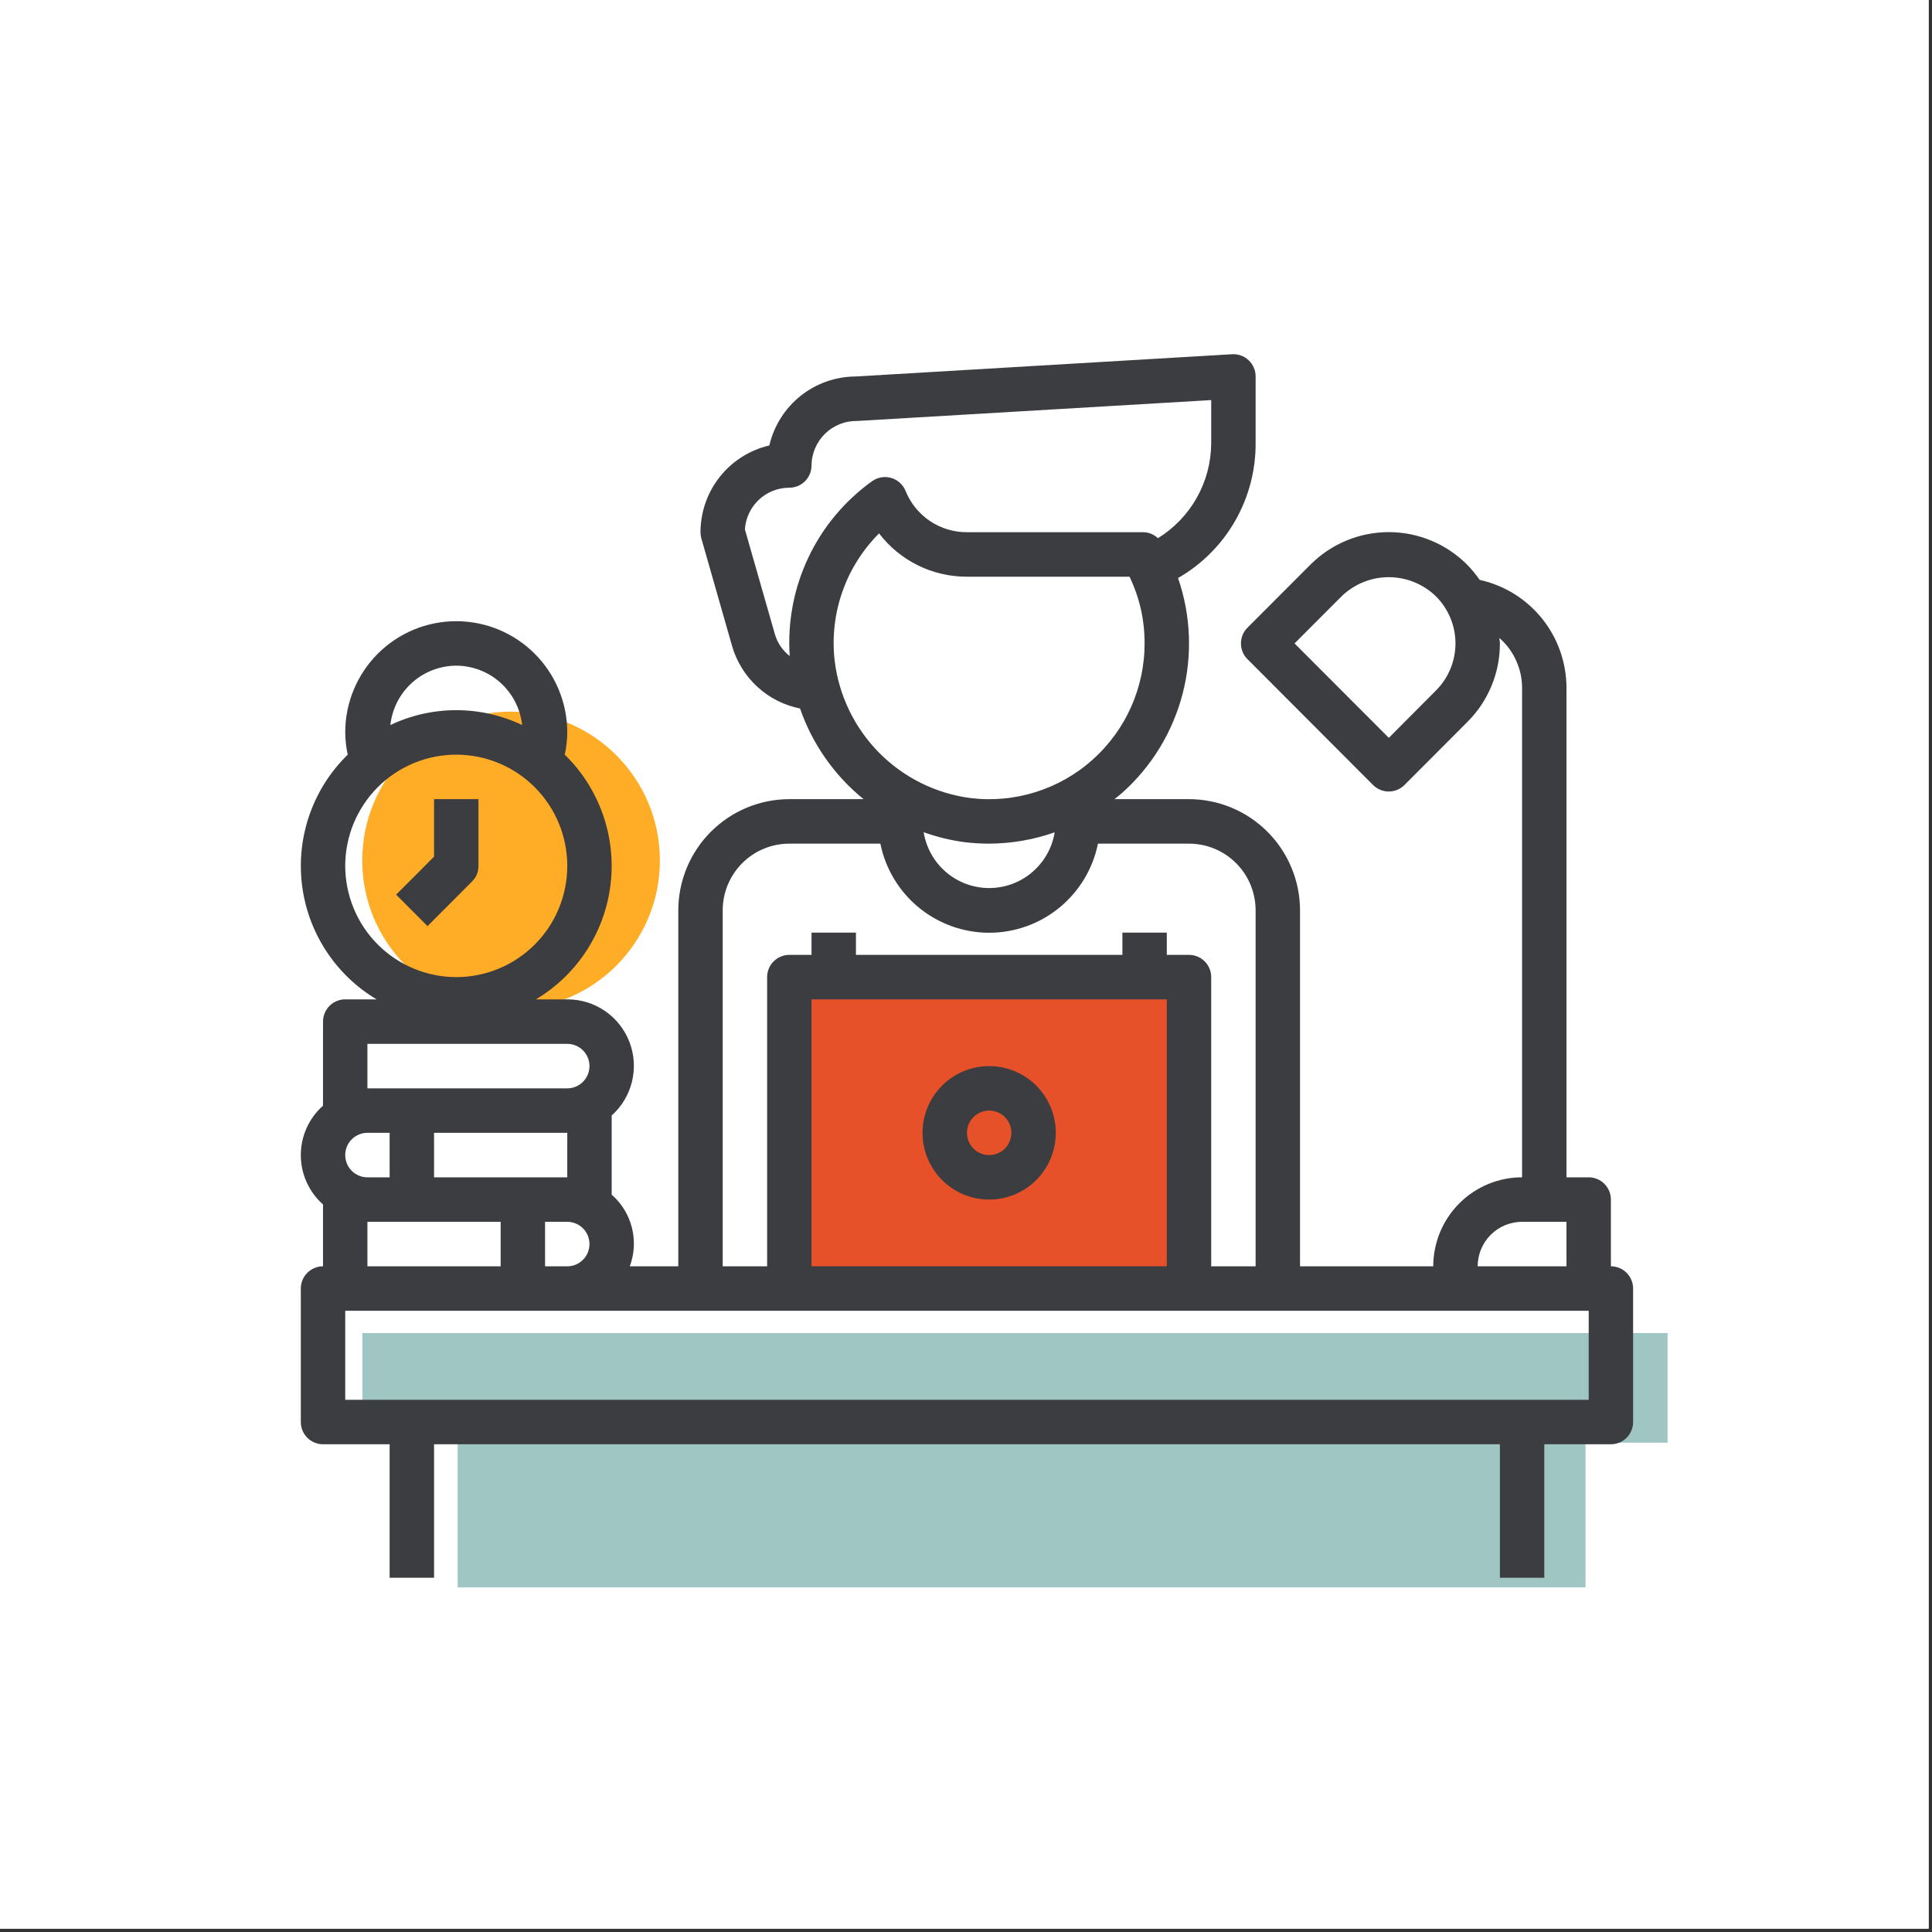 <svg xmlns="http://www.w3.org/2000/svg" xmlns:xlink="http://www.w3.org/1999/xlink" width="370" zoomAndPan="magnify" viewBox="0 0 277.5 277.5" height="370" preserveAspectRatio="xMidYMid meet" version="1.0"><rect x="0" y="0" width="277.5" height="277.5" fill="#333333" stroke="none"/><defs><clipPath id="id1"><path d="M 0 0 L 277 0 L 277 277 L 0 277 Z M 0 0 " clip-rule="nonzero"/></clipPath><clipPath id="id2"><path d="M 52.031 191.465 L 239.531 191.465 L 239.531 207.215 L 52.031 207.215 Z M 52.031 191.465 " clip-rule="nonzero"/></clipPath><clipPath id="id3"><path d="M 65.738 200.25 L 227.738 200.25 L 227.738 228 L 65.738 228 Z M 65.738 200.25 " clip-rule="nonzero"/></clipPath><clipPath id="id4"><path d="M 52.031 102.215 L 94.781 102.215 L 94.781 144.965 L 52.031 144.965 Z M 52.031 102.215 " clip-rule="nonzero"/></clipPath><clipPath id="id5"><path d="M 113.582 140.25 L 172.082 140.25 L 172.082 183.75 L 113.582 183.75 Z M 113.582 140.25 " clip-rule="nonzero"/></clipPath><clipPath id="id6"><path d="M 43 50.625 L 234.57 50.625 L 234.57 226.875 L 43 226.875 Z M 43 50.625 " clip-rule="nonzero"/></clipPath></defs><g clip-path="url(#id1)"><path fill="#ffffff" d="M 0 0 L 277.5 0 L 277.5 277.5 L 0 277.5 Z M 0 0 " fill-opacity="1" fill-rule="nonzero"/><path fill="#ffffff" d="M 0 0 L 277.5 0 L 277.5 277.5 L 0 277.5 Z M 0 0 " fill-opacity="1" fill-rule="nonzero"/><path fill="#ffffff" d="M 0 0 L 277.5 0 L 277.5 277.5 L 0 277.5 Z M 0 0 " fill-opacity="1" fill-rule="nonzero"/></g><g clip-path="url(#id2)"><path fill="#9fc6c2" d="M 52.051 191.465 L 239.516 191.465 L 239.516 207.215 L 52.051 207.215 L 52.051 191.465 " fill-opacity="1" fill-rule="nonzero"/></g><g clip-path="url(#id3)"><path fill="#9fc6c2" d="M 65.738 200.25 L 227.734 200.25 L 227.734 228 L 65.738 228 L 65.738 200.25 " fill-opacity="1" fill-rule="nonzero"/></g><g clip-path="url(#id4)"><path fill="#ffac26" d="M 73.406 102.215 C 61.602 102.215 52.031 111.785 52.031 123.59 C 52.031 135.395 61.602 144.965 73.406 144.965 C 85.215 144.965 94.781 135.395 94.781 123.59 C 94.781 111.785 85.215 102.215 73.406 102.215 " fill-opacity="1" fill-rule="nonzero"/></g><g clip-path="url(#id5)"><path fill="#e7512a" d="M 113.582 140.25 L 172.082 140.25 L 172.082 183.75 L 113.582 183.75 L 113.582 140.25 " fill-opacity="1" fill-rule="nonzero"/></g><g clip-path="url(#id6)"><path fill="#3c3d40" d="M 231.379 181.883 L 231.379 172.297 C 231.379 171.875 231.297 171.469 231.137 171.074 C 230.973 170.684 230.742 170.34 230.445 170.039 C 230.145 169.738 229.801 169.508 229.41 169.348 C 229.02 169.184 228.613 169.102 228.191 169.102 L 225 169.102 L 225 98.809 C 225 97.91 224.922 97.016 224.77 96.129 C 224.617 95.242 224.395 94.375 224.094 93.527 C 223.797 92.68 223.43 91.863 222.992 91.078 C 222.555 90.293 222.055 89.551 221.492 88.848 C 220.926 88.148 220.309 87.5 219.637 86.906 C 218.965 86.309 218.246 85.777 217.484 85.301 C 216.719 84.828 215.922 84.422 215.09 84.086 C 214.258 83.746 213.402 83.48 212.527 83.289 C 211.988 82.508 211.387 81.777 210.727 81.102 C 210.355 80.73 209.969 80.383 209.566 80.051 C 209.164 79.719 208.746 79.406 208.312 79.117 C 207.879 78.828 207.434 78.559 206.973 78.312 C 206.516 78.066 206.043 77.844 205.562 77.645 C 205.082 77.445 204.59 77.27 204.094 77.117 C 203.594 76.965 203.09 76.84 202.578 76.734 C 202.066 76.633 201.551 76.559 201.031 76.508 C 200.516 76.457 199.992 76.43 199.473 76.43 C 198.953 76.43 198.43 76.457 197.914 76.508 C 197.395 76.559 196.879 76.633 196.367 76.734 C 195.855 76.84 195.352 76.965 194.852 77.117 C 194.355 77.27 193.863 77.445 193.383 77.645 C 192.902 77.844 192.43 78.066 191.973 78.312 C 191.512 78.559 191.066 78.828 190.633 79.117 C 190.199 79.406 189.781 79.719 189.379 80.051 C 188.977 80.383 188.59 80.73 188.219 81.102 L 179.176 90.16 C 178.875 90.457 178.645 90.805 178.484 91.195 C 178.324 91.586 178.242 91.996 178.242 92.418 C 178.242 92.84 178.324 93.25 178.484 93.641 C 178.645 94.031 178.875 94.379 179.176 94.676 L 197.219 112.754 C 197.516 113.051 197.863 113.281 198.254 113.445 C 198.645 113.605 199.051 113.688 199.473 113.688 C 199.895 113.688 200.301 113.605 200.691 113.445 C 201.082 113.281 201.43 113.051 201.727 112.754 L 210.77 103.691 C 212.266 102.199 213.418 100.477 214.227 98.523 C 215.035 96.566 215.438 94.535 215.434 92.418 C 215.434 92.152 215.367 91.898 215.355 91.633 C 216.391 92.535 217.195 93.613 217.762 94.867 C 218.332 96.117 218.621 97.434 218.621 98.809 L 218.621 169.102 C 217.785 169.102 216.953 169.184 216.133 169.348 C 215.312 169.512 214.512 169.754 213.738 170.074 C 212.965 170.398 212.23 170.789 211.535 171.258 C 210.836 171.723 210.191 172.254 209.602 172.848 C 209.008 173.441 208.48 174.086 208.016 174.785 C 207.547 175.48 207.156 176.219 206.836 176.992 C 206.516 177.77 206.273 178.566 206.109 179.391 C 205.945 180.215 205.863 181.043 205.863 181.883 L 186.727 181.883 L 186.727 130.762 C 186.727 130.238 186.699 129.715 186.648 129.195 C 186.598 128.676 186.52 128.156 186.418 127.645 C 186.316 127.133 186.188 126.625 186.035 126.125 C 185.887 125.625 185.711 125.133 185.508 124.648 C 185.309 124.168 185.086 123.695 184.84 123.234 C 184.594 122.773 184.324 122.324 184.035 121.891 C 183.746 121.453 183.434 121.035 183.102 120.629 C 182.77 120.227 182.422 119.84 182.051 119.469 C 181.684 119.102 181.297 118.75 180.891 118.418 C 180.488 118.086 180.07 117.773 179.637 117.484 C 179.203 117.191 178.754 116.922 178.293 116.676 C 177.836 116.43 177.363 116.207 176.879 116.004 C 176.398 115.805 175.906 115.629 175.406 115.477 C 174.91 115.324 174.402 115.195 173.891 115.094 C 173.379 114.992 172.863 114.914 172.344 114.863 C 171.824 114.812 171.305 114.785 170.781 114.785 L 160.074 114.785 C 160.449 114.484 160.828 114.199 161.184 113.879 C 162.234 112.941 163.211 111.93 164.113 110.848 C 165.016 109.766 165.836 108.621 166.57 107.418 C 167.305 106.215 167.945 104.965 168.496 103.664 C 169.047 102.367 169.5 101.035 169.855 99.672 C 170.211 98.305 170.465 96.922 170.617 95.52 C 170.766 94.117 170.816 92.711 170.762 91.301 C 170.707 89.891 170.551 88.492 170.289 87.105 C 170.027 85.719 169.668 84.359 169.207 83.027 C 170.91 82.051 172.453 80.867 173.84 79.48 C 175.227 78.094 176.41 76.551 177.387 74.852 C 178.363 73.148 179.105 71.352 179.609 69.453 C 180.109 67.555 180.359 65.625 180.348 63.66 L 180.348 54.074 C 180.352 53.637 180.262 53.211 180.09 52.809 C 179.914 52.402 179.668 52.051 179.348 51.746 C 179.031 51.445 178.664 51.219 178.25 51.066 C 177.836 50.918 177.41 50.855 176.973 50.879 L 122.941 54.074 C 122.223 54.078 121.512 54.137 120.809 54.258 C 120.102 54.379 119.41 54.555 118.734 54.793 C 118.059 55.027 117.406 55.32 116.781 55.668 C 116.152 56.012 115.559 56.41 114.996 56.855 C 114.438 57.301 113.918 57.793 113.441 58.328 C 112.961 58.859 112.531 59.43 112.148 60.039 C 111.766 60.645 111.438 61.277 111.16 61.941 C 110.883 62.602 110.664 63.281 110.504 63.98 C 109.805 64.145 109.125 64.363 108.465 64.641 C 107.805 64.918 107.172 65.246 106.566 65.629 C 105.961 66.012 105.391 66.445 104.859 66.922 C 104.324 67.402 103.836 67.922 103.391 68.484 C 102.945 69.047 102.551 69.641 102.203 70.27 C 101.859 70.898 101.566 71.551 101.332 72.227 C 101.094 72.906 100.914 73.598 100.797 74.305 C 100.676 75.012 100.617 75.727 100.613 76.441 C 100.617 76.742 100.656 77.035 100.734 77.32 L 105.148 92.777 C 105.473 93.906 105.941 94.965 106.559 95.961 C 107.172 96.957 107.914 97.852 108.773 98.641 C 109.633 99.434 110.586 100.098 111.629 100.625 C 112.672 101.156 113.766 101.535 114.914 101.766 C 115.797 104.32 117.016 106.703 118.566 108.914 C 120.117 111.129 121.941 113.086 124.039 114.785 L 113.371 114.785 C 112.852 114.785 112.328 114.812 111.809 114.863 C 111.289 114.914 110.773 114.992 110.262 115.094 C 109.75 115.195 109.246 115.324 108.746 115.477 C 108.246 115.629 107.754 115.805 107.273 116.004 C 106.789 116.207 106.32 116.43 105.859 116.676 C 105.398 116.922 104.953 117.191 104.516 117.484 C 104.082 117.773 103.664 118.086 103.262 118.418 C 102.859 118.75 102.473 119.102 102.102 119.469 C 101.734 119.84 101.383 120.227 101.051 120.629 C 100.719 121.035 100.41 121.453 100.117 121.891 C 99.828 122.324 99.562 122.773 99.312 123.234 C 99.066 123.695 98.844 124.168 98.645 124.648 C 98.445 125.133 98.27 125.625 98.117 126.125 C 97.965 126.625 97.836 127.133 97.734 127.645 C 97.633 128.156 97.555 128.676 97.504 129.195 C 97.453 129.715 97.426 130.238 97.426 130.762 L 97.426 181.883 L 90.461 181.883 C 90.789 180.996 90.98 180.078 91.035 179.133 C 91.086 178.184 90.996 177.25 90.762 176.332 C 90.531 175.414 90.164 174.551 89.672 173.742 C 89.176 172.934 88.57 172.219 87.859 171.594 L 87.859 160.219 C 88.578 159.574 89.191 158.836 89.688 158.008 C 90.184 157.176 90.547 156.289 90.777 155.348 C 91.004 154.406 91.09 153.449 91.027 152.484 C 90.965 151.516 90.762 150.578 90.414 149.676 C 90.07 148.77 89.598 147.938 88.996 147.176 C 88.398 146.414 87.699 145.762 86.902 145.215 C 86.102 144.664 85.242 144.25 84.316 143.965 C 83.391 143.68 82.445 143.539 81.48 143.543 L 76.973 143.543 C 77.703 143.105 78.406 142.629 79.086 142.113 C 79.762 141.598 80.406 141.043 81.02 140.453 C 81.633 139.859 82.211 139.234 82.754 138.578 C 83.297 137.922 83.801 137.234 84.262 136.52 C 84.727 135.805 85.148 135.066 85.527 134.301 C 85.906 133.539 86.238 132.758 86.527 131.953 C 86.816 131.152 87.059 130.336 87.258 129.508 C 87.453 128.676 87.602 127.84 87.699 126.992 C 87.801 126.145 87.852 125.297 87.852 124.445 C 87.855 123.59 87.809 122.742 87.715 121.895 C 87.621 121.047 87.477 120.207 87.285 119.375 C 87.098 118.547 86.859 117.727 86.574 116.926 C 86.289 116.121 85.961 115.336 85.586 114.57 C 85.211 113.805 84.797 113.062 84.336 112.344 C 83.879 111.625 83.379 110.938 82.84 110.277 C 82.301 109.617 81.727 108.988 81.117 108.395 C 81.348 107.34 81.469 106.277 81.48 105.199 C 81.48 104.676 81.453 104.152 81.402 103.633 C 81.352 103.113 81.273 102.594 81.172 102.082 C 81.07 101.57 80.945 101.062 80.793 100.562 C 80.641 100.062 80.465 99.57 80.266 99.086 C 80.066 98.602 79.844 98.129 79.598 97.668 C 79.352 97.207 79.082 96.758 78.793 96.324 C 78.5 95.887 78.191 95.469 77.859 95.062 C 77.527 94.66 77.176 94.273 76.809 93.902 C 76.438 93.531 76.051 93.18 75.648 92.848 C 75.246 92.516 74.824 92.207 74.391 91.914 C 73.957 91.625 73.512 91.355 73.051 91.109 C 72.59 90.863 72.117 90.641 71.633 90.438 C 71.152 90.238 70.66 90.062 70.16 89.91 C 69.66 89.758 69.156 89.633 68.645 89.531 C 68.129 89.43 67.613 89.352 67.094 89.301 C 66.574 89.25 66.055 89.223 65.531 89.223 C 65.008 89.223 64.488 89.25 63.969 89.301 C 63.449 89.352 62.934 89.43 62.422 89.531 C 61.91 89.633 61.402 89.758 60.902 89.91 C 60.402 90.062 59.91 90.238 59.43 90.438 C 58.945 90.641 58.477 90.863 58.016 91.109 C 57.555 91.355 57.105 91.625 56.672 91.914 C 56.238 92.207 55.82 92.516 55.414 92.848 C 55.012 93.18 54.625 93.531 54.254 93.902 C 53.887 94.273 53.535 94.66 53.203 95.062 C 52.875 95.469 52.562 95.887 52.273 96.324 C 51.984 96.758 51.715 97.207 51.469 97.668 C 51.223 98.129 51 98.602 50.801 99.086 C 50.598 99.57 50.422 100.062 50.273 100.562 C 50.121 101.062 49.992 101.57 49.891 102.082 C 49.789 102.594 49.715 103.113 49.66 103.633 C 49.609 104.152 49.586 104.676 49.586 105.199 C 49.594 106.277 49.715 107.34 49.945 108.395 C 49.336 108.988 48.762 109.617 48.223 110.277 C 47.684 110.938 47.188 111.625 46.727 112.344 C 46.27 113.062 45.852 113.805 45.477 114.57 C 45.102 115.336 44.773 116.121 44.488 116.926 C 44.207 117.727 43.969 118.547 43.777 119.375 C 43.586 120.207 43.445 121.047 43.348 121.895 C 43.254 122.742 43.207 123.59 43.211 124.445 C 43.215 125.297 43.266 126.145 43.363 126.992 C 43.465 127.84 43.613 128.676 43.809 129.508 C 44.004 130.336 44.246 131.152 44.535 131.953 C 44.824 132.758 45.16 133.539 45.539 134.301 C 45.918 135.066 46.34 135.805 46.801 136.52 C 47.266 137.234 47.77 137.922 48.309 138.578 C 48.852 139.234 49.43 139.859 50.043 140.453 C 50.656 141.043 51.301 141.598 51.98 142.113 C 52.656 142.629 53.359 143.105 54.09 143.543 L 49.586 143.543 C 49.164 143.543 48.754 143.621 48.363 143.785 C 47.973 143.945 47.629 144.176 47.328 144.477 C 47.031 144.777 46.801 145.121 46.637 145.516 C 46.477 145.906 46.395 146.312 46.395 146.738 L 46.395 158.816 C 45.895 159.258 45.445 159.75 45.047 160.289 C 44.652 160.832 44.316 161.406 44.039 162.02 C 43.766 162.629 43.559 163.262 43.418 163.918 C 43.277 164.574 43.207 165.238 43.207 165.906 C 43.207 166.578 43.277 167.242 43.418 167.898 C 43.559 168.555 43.766 169.188 44.039 169.797 C 44.316 170.41 44.652 170.984 45.047 171.523 C 45.445 172.066 45.895 172.559 46.395 173 L 46.395 181.883 C 45.973 181.883 45.566 181.965 45.176 182.129 C 44.785 182.289 44.441 182.52 44.141 182.82 C 43.84 183.121 43.609 183.465 43.449 183.855 C 43.289 184.246 43.207 184.656 43.207 185.078 L 43.207 204.25 C 43.207 204.676 43.289 205.082 43.449 205.473 C 43.609 205.863 43.84 206.211 44.141 206.512 C 44.441 206.809 44.785 207.039 45.176 207.203 C 45.566 207.363 45.973 207.445 46.395 207.445 L 55.965 207.445 L 55.965 226.617 L 62.344 226.617 L 62.344 207.445 L 215.434 207.445 L 215.434 226.617 L 221.812 226.617 L 221.812 207.445 L 231.379 207.445 C 231.801 207.445 232.207 207.363 232.602 207.203 C 232.992 207.039 233.336 206.809 233.633 206.512 C 233.934 206.211 234.164 205.863 234.324 205.473 C 234.488 205.082 234.57 204.676 234.57 204.25 L 234.57 185.078 C 234.57 184.656 234.488 184.246 234.324 183.855 C 234.164 183.465 233.934 183.121 233.633 182.82 C 233.336 182.52 232.992 182.289 232.602 182.129 C 232.207 181.965 231.801 181.883 231.379 181.883 Z M 206.258 99.172 L 199.484 105.977 L 185.941 92.418 L 192.73 85.617 C 193.18 85.184 193.668 84.797 194.195 84.461 C 194.719 84.121 195.273 83.832 195.855 83.602 C 196.434 83.367 197.031 83.191 197.645 83.074 C 198.258 82.957 198.879 82.902 199.504 82.902 C 200.129 82.906 200.75 82.965 201.363 83.09 C 201.977 83.211 202.57 83.387 203.148 83.625 C 203.73 83.863 204.281 84.152 204.801 84.496 C 205.324 84.836 205.812 85.227 206.258 85.664 C 206.703 86.105 207.098 86.59 207.445 87.109 C 207.793 87.633 208.086 88.184 208.328 88.762 C 208.566 89.344 208.746 89.938 208.871 90.555 C 208.992 91.168 209.055 91.789 209.055 92.418 C 209.055 93.047 208.992 93.668 208.871 94.281 C 208.746 94.898 208.566 95.496 208.328 96.074 C 208.086 96.652 207.793 97.203 207.445 97.727 C 207.098 98.246 206.703 98.73 206.258 99.172 Z M 65.531 95.613 C 66.113 95.613 66.691 95.668 67.262 95.777 C 67.836 95.887 68.395 96.043 68.938 96.254 C 69.48 96.465 70 96.719 70.496 97.023 C 70.992 97.328 71.457 97.676 71.887 98.066 C 72.32 98.457 72.715 98.883 73.07 99.348 C 73.426 99.809 73.734 100.297 74 100.816 C 74.266 101.336 74.48 101.875 74.648 102.434 C 74.816 102.992 74.93 103.562 74.996 104.141 C 73.516 103.438 71.98 102.906 70.383 102.543 C 68.785 102.184 67.168 102.004 65.531 102.004 C 63.895 102.004 62.277 102.184 60.684 102.543 C 59.086 102.906 57.547 103.438 56.07 104.141 C 56.133 103.562 56.246 102.992 56.414 102.434 C 56.582 101.875 56.797 101.336 57.062 100.816 C 57.328 100.297 57.641 99.809 57.992 99.348 C 58.348 98.883 58.742 98.457 59.176 98.066 C 59.609 97.676 60.074 97.328 60.57 97.023 C 61.066 96.719 61.586 96.465 62.129 96.254 C 62.672 96.043 63.23 95.887 63.801 95.777 C 64.371 95.668 64.949 95.613 65.531 95.613 Z M 49.586 124.371 C 49.586 123.848 49.609 123.324 49.66 122.805 C 49.715 122.285 49.789 121.766 49.891 121.254 C 49.992 120.742 50.121 120.234 50.273 119.734 C 50.422 119.23 50.598 118.738 50.801 118.258 C 51 117.773 51.223 117.301 51.469 116.84 C 51.715 116.379 51.984 115.93 52.273 115.496 C 52.562 115.059 52.875 114.641 53.203 114.234 C 53.535 113.832 53.887 113.445 54.254 113.074 C 54.625 112.703 55.012 112.352 55.414 112.02 C 55.82 111.688 56.238 111.379 56.672 111.086 C 57.105 110.797 57.555 110.527 58.016 110.281 C 58.477 110.035 58.945 109.809 59.43 109.609 C 59.91 109.41 60.402 109.234 60.902 109.082 C 61.402 108.93 61.91 108.805 62.422 108.699 C 62.934 108.598 63.449 108.523 63.969 108.473 C 64.488 108.418 65.008 108.395 65.531 108.395 C 66.055 108.395 66.574 108.418 67.094 108.473 C 67.613 108.523 68.129 108.598 68.645 108.699 C 69.156 108.805 69.66 108.93 70.16 109.082 C 70.66 109.234 71.152 109.41 71.633 109.609 C 72.117 109.809 72.59 110.035 73.051 110.281 C 73.512 110.527 73.957 110.797 74.391 111.086 C 74.824 111.379 75.246 111.688 75.648 112.02 C 76.051 112.352 76.438 112.703 76.809 113.074 C 77.176 113.445 77.527 113.832 77.859 114.234 C 78.191 114.641 78.5 115.059 78.793 115.496 C 79.082 115.93 79.352 116.379 79.598 116.84 C 79.844 117.301 80.066 117.773 80.266 118.258 C 80.465 118.738 80.641 119.23 80.793 119.734 C 80.945 120.234 81.07 120.742 81.172 121.254 C 81.273 121.766 81.352 122.285 81.402 122.805 C 81.453 123.324 81.48 123.848 81.48 124.371 C 81.48 124.895 81.453 125.414 81.402 125.938 C 81.352 126.457 81.273 126.973 81.172 127.488 C 81.07 128 80.945 128.508 80.793 129.008 C 80.641 129.508 80.465 130 80.266 130.484 C 80.066 130.969 79.844 131.441 79.598 131.902 C 79.352 132.363 79.082 132.812 78.793 133.246 C 78.5 133.68 78.191 134.102 77.859 134.504 C 77.527 134.91 77.176 135.297 76.809 135.668 C 76.438 136.035 76.051 136.387 75.648 136.719 C 75.246 137.051 74.824 137.363 74.391 137.652 C 73.957 137.945 73.512 138.215 73.051 138.461 C 72.59 138.707 72.117 138.93 71.633 139.129 C 71.152 139.332 70.66 139.508 70.16 139.66 C 69.66 139.809 69.156 139.938 68.645 140.039 C 68.129 140.141 67.613 140.219 67.094 140.27 C 66.574 140.32 66.055 140.348 65.531 140.348 C 65.012 140.344 64.488 140.32 63.969 140.27 C 63.449 140.215 62.934 140.137 62.422 140.035 C 61.91 139.934 61.406 139.805 60.906 139.652 C 60.406 139.5 59.914 139.324 59.434 139.125 C 58.949 138.926 58.48 138.699 58.02 138.453 C 57.559 138.207 57.109 137.938 56.676 137.648 C 56.242 137.355 55.824 137.047 55.422 136.715 C 55.016 136.383 54.629 136.031 54.262 135.66 C 53.891 135.293 53.543 134.906 53.211 134.5 C 52.879 134.098 52.57 133.676 52.277 133.242 C 51.988 132.809 51.719 132.359 51.473 131.898 C 51.227 131.438 51.004 130.965 50.805 130.48 C 50.605 129.996 50.43 129.508 50.277 129.004 C 50.125 128.504 49.996 128 49.895 127.484 C 49.793 126.973 49.715 126.457 49.664 125.938 C 49.613 125.414 49.586 124.895 49.586 124.371 Z M 218.621 175.492 L 225 175.492 L 225 181.883 L 212.242 181.883 C 212.242 181.465 212.285 181.047 212.367 180.637 C 212.445 180.227 212.566 179.824 212.727 179.438 C 212.891 179.051 213.086 178.684 213.316 178.332 C 213.551 177.984 213.816 177.66 214.109 177.367 C 214.406 177.07 214.73 176.805 215.078 176.57 C 215.426 176.336 215.793 176.141 216.18 175.98 C 216.566 175.82 216.965 175.699 217.379 175.617 C 217.789 175.535 218.203 175.492 218.621 175.492 Z M 138.707 120.984 C 139.805 121.109 140.906 121.172 142.012 121.176 C 145.258 121.168 148.418 120.625 151.484 119.551 C 151.395 120.105 151.254 120.648 151.07 121.18 C 150.883 121.711 150.652 122.219 150.375 122.707 C 150.098 123.199 149.781 123.66 149.422 124.09 C 149.066 124.523 148.672 124.922 148.246 125.285 C 147.816 125.652 147.359 125.973 146.875 126.258 C 146.391 126.539 145.883 126.777 145.355 126.973 C 144.832 127.164 144.289 127.309 143.738 127.406 C 143.184 127.504 142.629 127.555 142.066 127.555 C 141.508 127.555 140.949 127.504 140.398 127.402 C 139.844 127.305 139.305 127.156 138.777 126.965 C 138.254 126.77 137.746 126.527 137.262 126.246 C 136.777 125.961 136.324 125.637 135.895 125.273 C 135.469 124.906 135.078 124.508 134.719 124.074 C 134.363 123.641 134.047 123.18 133.773 122.688 C 133.496 122.199 133.266 121.688 133.082 121.156 C 132.895 120.629 132.758 120.086 132.668 119.531 C 134.629 120.238 136.641 120.723 138.707 120.984 Z M 113.43 94.234 C 112.371 93.398 111.656 92.336 111.285 91.039 L 106.992 76.039 C 107.02 75.637 107.082 75.242 107.184 74.852 C 107.281 74.461 107.418 74.082 107.59 73.719 C 107.762 73.352 107.965 73.008 108.203 72.68 C 108.438 72.355 108.703 72.055 109 71.777 C 109.293 71.504 109.609 71.258 109.949 71.043 C 110.289 70.828 110.645 70.645 111.02 70.496 C 111.395 70.348 111.781 70.238 112.176 70.164 C 112.57 70.09 112.969 70.051 113.371 70.051 C 113.797 70.051 114.203 69.969 114.594 69.809 C 114.984 69.645 115.328 69.414 115.629 69.117 C 115.926 68.816 116.156 68.469 116.32 68.078 C 116.48 67.688 116.562 67.281 116.562 66.855 C 116.566 66.43 116.609 66.008 116.699 65.59 C 116.785 65.172 116.914 64.77 117.082 64.375 C 117.25 63.984 117.453 63.613 117.695 63.262 C 117.934 62.91 118.207 62.586 118.512 62.289 C 118.82 61.992 119.148 61.727 119.508 61.496 C 119.867 61.262 120.242 61.07 120.641 60.914 C 121.035 60.758 121.441 60.641 121.863 60.566 C 122.281 60.492 122.703 60.457 123.129 60.465 L 173.969 57.465 L 173.969 63.66 C 173.965 65.031 173.785 66.375 173.438 67.699 C 173.086 69.023 172.578 70.281 171.906 71.477 C 171.238 72.668 170.43 73.758 169.48 74.746 C 168.535 75.73 167.48 76.586 166.316 77.301 C 165.707 76.73 164.984 76.445 164.148 76.441 L 138.887 76.441 C 137.941 76.445 137.016 76.312 136.109 76.039 C 135.203 75.766 134.355 75.363 133.57 74.836 C 132.785 74.305 132.094 73.676 131.496 72.938 C 130.902 72.203 130.426 71.395 130.07 70.516 C 129.98 70.289 129.867 70.078 129.727 69.883 C 129.59 69.684 129.43 69.504 129.25 69.34 C 129.07 69.18 128.875 69.039 128.664 68.922 C 128.453 68.805 128.234 68.711 128 68.645 C 127.77 68.578 127.531 68.539 127.289 68.523 C 127.051 68.512 126.809 68.527 126.57 68.566 C 126.332 68.609 126.105 68.676 125.883 68.77 C 125.66 68.863 125.449 68.98 125.254 69.121 C 124.27 69.824 123.336 70.59 122.453 71.414 C 121.566 72.234 120.738 73.113 119.965 74.043 C 119.188 74.969 118.477 75.945 117.828 76.965 C 117.18 77.984 116.594 79.043 116.082 80.137 C 115.566 81.23 115.121 82.355 114.75 83.504 C 114.375 84.656 114.078 85.824 113.855 87.016 C 113.633 88.203 113.484 89.402 113.414 90.609 C 113.34 91.816 113.348 93.027 113.43 94.234 Z M 119.871 94.762 C 119.688 93.109 119.695 91.453 119.887 89.797 C 120.078 88.145 120.449 86.531 121.004 84.961 C 121.559 83.391 122.277 81.898 123.164 80.492 C 124.055 79.082 125.086 77.789 126.266 76.613 C 127.004 77.586 127.848 78.457 128.793 79.234 C 129.734 80.008 130.754 80.664 131.848 81.203 C 132.945 81.746 134.086 82.152 135.273 82.426 C 136.465 82.699 137.668 82.836 138.887 82.832 L 162.238 82.832 C 163.688 85.863 164.41 89.059 164.402 92.418 C 164.402 93.207 164.363 93.992 164.277 94.777 C 164.195 95.559 164.074 96.336 163.906 97.109 C 163.742 97.879 163.539 98.637 163.293 99.387 C 163.047 100.137 162.766 100.871 162.441 101.59 C 162.121 102.309 161.762 103.008 161.363 103.688 C 160.969 104.371 160.539 105.027 160.07 105.664 C 159.605 106.297 159.109 106.906 158.578 107.488 C 158.051 108.074 157.488 108.625 156.902 109.148 C 156.312 109.672 155.699 110.164 155.059 110.621 C 154.418 111.078 153.758 111.504 153.074 111.891 C 152.387 112.277 151.684 112.629 150.965 112.945 C 150.242 113.258 149.504 113.531 148.754 113.77 C 148.004 114.004 147.242 114.199 146.473 114.355 C 145.699 114.508 144.922 114.625 144.141 114.695 C 143.355 114.77 142.57 114.801 141.785 114.789 C 140.996 114.781 140.215 114.727 139.434 114.633 C 138.191 114.473 136.969 114.211 135.77 113.848 C 134.57 113.484 133.406 113.023 132.285 112.465 C 131.16 111.906 130.09 111.258 129.074 110.523 C 128.059 109.785 127.113 108.973 126.23 108.078 C 125.352 107.184 124.551 106.223 123.832 105.195 C 123.109 104.168 122.48 103.086 121.938 101.953 C 121.395 100.82 120.953 99.652 120.605 98.445 C 120.258 97.238 120.012 96.012 119.871 94.762 Z M 103.805 130.762 C 103.805 130.133 103.867 129.508 103.988 128.891 C 104.109 128.273 104.293 127.676 104.531 127.094 C 104.773 126.512 105.066 125.957 105.418 125.434 C 105.766 124.91 106.164 124.426 106.605 123.984 C 107.051 123.539 107.535 123.141 108.059 122.789 C 108.578 122.441 109.129 122.145 109.711 121.906 C 110.293 121.664 110.891 121.48 111.504 121.359 C 112.121 121.238 112.746 121.176 113.371 121.176 L 126.449 121.176 C 126.629 122.07 126.887 122.945 127.219 123.797 C 127.551 124.648 127.953 125.469 128.422 126.25 C 128.895 127.031 129.43 127.77 130.027 128.461 C 130.625 129.152 131.277 129.785 131.984 130.367 C 132.691 130.945 133.441 131.457 134.238 131.906 C 135.031 132.359 135.859 132.734 136.719 133.043 C 137.578 133.352 138.457 133.582 139.359 133.738 C 140.258 133.895 141.164 133.973 142.078 133.973 C 142.988 133.973 143.895 133.895 144.797 133.738 C 145.695 133.582 146.574 133.352 147.434 133.043 C 148.293 132.734 149.121 132.359 149.918 131.906 C 150.711 131.457 151.461 130.945 152.168 130.367 C 152.875 129.785 153.527 129.152 154.125 128.461 C 154.723 127.77 155.258 127.031 155.73 126.25 C 156.203 125.469 156.602 124.648 156.934 123.797 C 157.266 122.945 157.523 122.07 157.703 121.176 L 170.781 121.176 C 171.41 121.176 172.031 121.238 172.648 121.359 C 173.266 121.48 173.863 121.664 174.441 121.906 C 175.023 122.145 175.574 122.441 176.098 122.789 C 176.621 123.141 177.102 123.539 177.547 123.984 C 177.992 124.426 178.387 124.91 178.738 125.434 C 179.086 125.957 179.379 126.512 179.621 127.094 C 179.859 127.676 180.043 128.273 180.164 128.891 C 180.289 129.508 180.348 130.133 180.348 130.762 L 180.348 181.883 L 173.969 181.883 L 173.969 140.348 C 173.969 139.922 173.891 139.516 173.727 139.125 C 173.566 138.73 173.336 138.387 173.035 138.086 C 172.738 137.789 172.391 137.555 172 137.395 C 171.609 137.23 171.203 137.152 170.781 137.152 L 167.59 137.152 L 167.59 133.957 L 161.215 133.957 L 161.215 137.152 L 122.941 137.152 L 122.941 133.957 L 116.562 133.957 L 116.562 137.152 L 113.371 137.152 C 112.949 137.152 112.543 137.23 112.152 137.395 C 111.762 137.555 111.418 137.789 111.117 138.086 C 110.816 138.387 110.586 138.73 110.426 139.125 C 110.266 139.516 110.184 139.922 110.184 140.348 L 110.184 181.883 L 103.805 181.883 Z M 167.59 143.543 L 167.59 181.883 L 116.562 181.883 L 116.562 143.543 Z M 81.48 175.492 C 81.902 175.492 82.309 175.574 82.699 175.738 C 83.09 175.898 83.434 176.129 83.734 176.43 C 84.031 176.73 84.262 177.074 84.426 177.465 C 84.586 177.859 84.668 178.266 84.668 178.688 C 84.668 179.113 84.586 179.52 84.426 179.91 C 84.262 180.305 84.031 180.648 83.734 180.949 C 83.434 181.246 83.09 181.48 82.699 181.641 C 82.309 181.805 81.902 181.883 81.48 181.883 L 78.289 181.883 L 78.289 175.492 Z M 81.48 169.102 L 62.344 169.102 L 62.344 162.711 L 81.48 162.711 Z M 49.586 165.906 C 49.586 165.484 49.668 165.078 49.828 164.684 C 49.988 164.293 50.219 163.949 50.52 163.648 C 50.816 163.348 51.164 163.117 51.555 162.957 C 51.945 162.793 52.352 162.711 52.773 162.711 L 55.965 162.711 L 55.965 169.102 L 52.773 169.102 C 52.352 169.102 51.945 169.023 51.555 168.859 C 51.164 168.699 50.816 168.469 50.52 168.168 C 50.219 167.867 49.988 167.523 49.828 167.129 C 49.668 166.738 49.586 166.332 49.586 165.906 Z M 52.773 149.934 L 81.48 149.934 C 81.902 149.934 82.309 150.012 82.699 150.176 C 83.09 150.336 83.434 150.566 83.734 150.867 C 84.031 151.168 84.262 151.512 84.426 151.906 C 84.586 152.297 84.668 152.703 84.668 153.129 C 84.668 153.551 84.586 153.957 84.426 154.352 C 84.262 154.742 84.031 155.086 83.734 155.387 C 83.434 155.688 83.09 155.918 82.699 156.078 C 82.309 156.242 81.902 156.324 81.48 156.324 L 52.773 156.324 Z M 52.773 175.492 L 71.91 175.492 L 71.91 181.883 L 52.773 181.883 Z M 228.191 201.055 L 49.586 201.055 L 49.586 188.273 L 228.191 188.273 Z M 228.191 201.055 " fill-opacity="1" fill-rule="nonzero"/></g><path fill="#3c3d40" d="M 142.078 172.297 C 142.703 172.297 143.328 172.238 143.945 172.113 C 144.559 171.992 145.156 171.809 145.738 171.57 C 146.32 171.328 146.871 171.031 147.391 170.684 C 147.914 170.332 148.398 169.938 148.844 169.492 C 149.285 169.047 149.684 168.562 150.031 168.039 C 150.383 167.516 150.676 166.961 150.918 166.383 C 151.156 165.801 151.34 165.199 151.461 164.582 C 151.582 163.965 151.645 163.344 151.645 162.711 C 151.645 162.082 151.582 161.461 151.461 160.844 C 151.34 160.227 151.156 159.625 150.918 159.043 C 150.676 158.465 150.383 157.91 150.031 157.387 C 149.684 156.863 149.285 156.379 148.844 155.934 C 148.398 155.488 147.914 155.094 147.391 154.742 C 146.871 154.395 146.32 154.098 145.738 153.855 C 145.156 153.617 144.559 153.434 143.945 153.312 C 143.328 153.188 142.703 153.129 142.078 153.129 C 141.449 153.129 140.828 153.188 140.211 153.312 C 139.594 153.434 138.996 153.617 138.414 153.855 C 137.836 154.098 137.285 154.395 136.762 154.742 C 136.238 155.094 135.754 155.488 135.312 155.934 C 134.867 156.379 134.469 156.863 134.121 157.387 C 133.773 157.91 133.477 158.465 133.238 159.043 C 132.996 159.625 132.816 160.227 132.691 160.844 C 132.57 161.461 132.508 162.082 132.508 162.711 C 132.508 163.344 132.57 163.965 132.691 164.582 C 132.816 165.199 132.996 165.801 133.238 166.383 C 133.477 166.961 133.773 167.516 134.121 168.039 C 134.469 168.562 134.867 169.047 135.312 169.492 C 135.754 169.938 136.238 170.332 136.762 170.684 C 137.285 171.031 137.836 171.328 138.414 171.57 C 138.996 171.809 139.594 171.992 140.211 172.113 C 140.828 172.238 141.449 172.297 142.078 172.297 Z M 142.078 159.516 C 142.5 159.516 142.906 159.598 143.297 159.762 C 143.688 159.922 144.031 160.152 144.332 160.453 C 144.633 160.754 144.863 161.098 145.023 161.488 C 145.184 161.883 145.266 162.289 145.266 162.711 C 145.266 163.137 145.184 163.543 145.023 163.934 C 144.863 164.328 144.633 164.672 144.332 164.973 C 144.031 165.273 143.688 165.504 143.297 165.664 C 142.906 165.828 142.5 165.906 142.078 165.906 C 141.652 165.906 141.246 165.828 140.855 165.664 C 140.465 165.504 140.121 165.273 139.82 164.973 C 139.523 164.672 139.293 164.328 139.129 163.934 C 138.969 163.543 138.887 163.137 138.887 162.711 C 138.887 162.289 138.969 161.883 139.129 161.488 C 139.293 161.098 139.523 160.754 139.82 160.453 C 140.121 160.152 140.465 159.922 140.855 159.762 C 141.246 159.598 141.652 159.516 142.078 159.516 Z M 142.078 159.516 " fill-opacity="1" fill-rule="nonzero"/><path fill="#3c3d40" d="M 67.785 126.629 C 68.41 126.004 68.723 125.254 68.723 124.371 L 68.723 114.785 L 62.344 114.785 L 62.344 123.047 L 56.898 128.5 L 61.406 133.02 Z M 67.785 126.629 " fill-opacity="1" fill-rule="nonzero"/></svg>